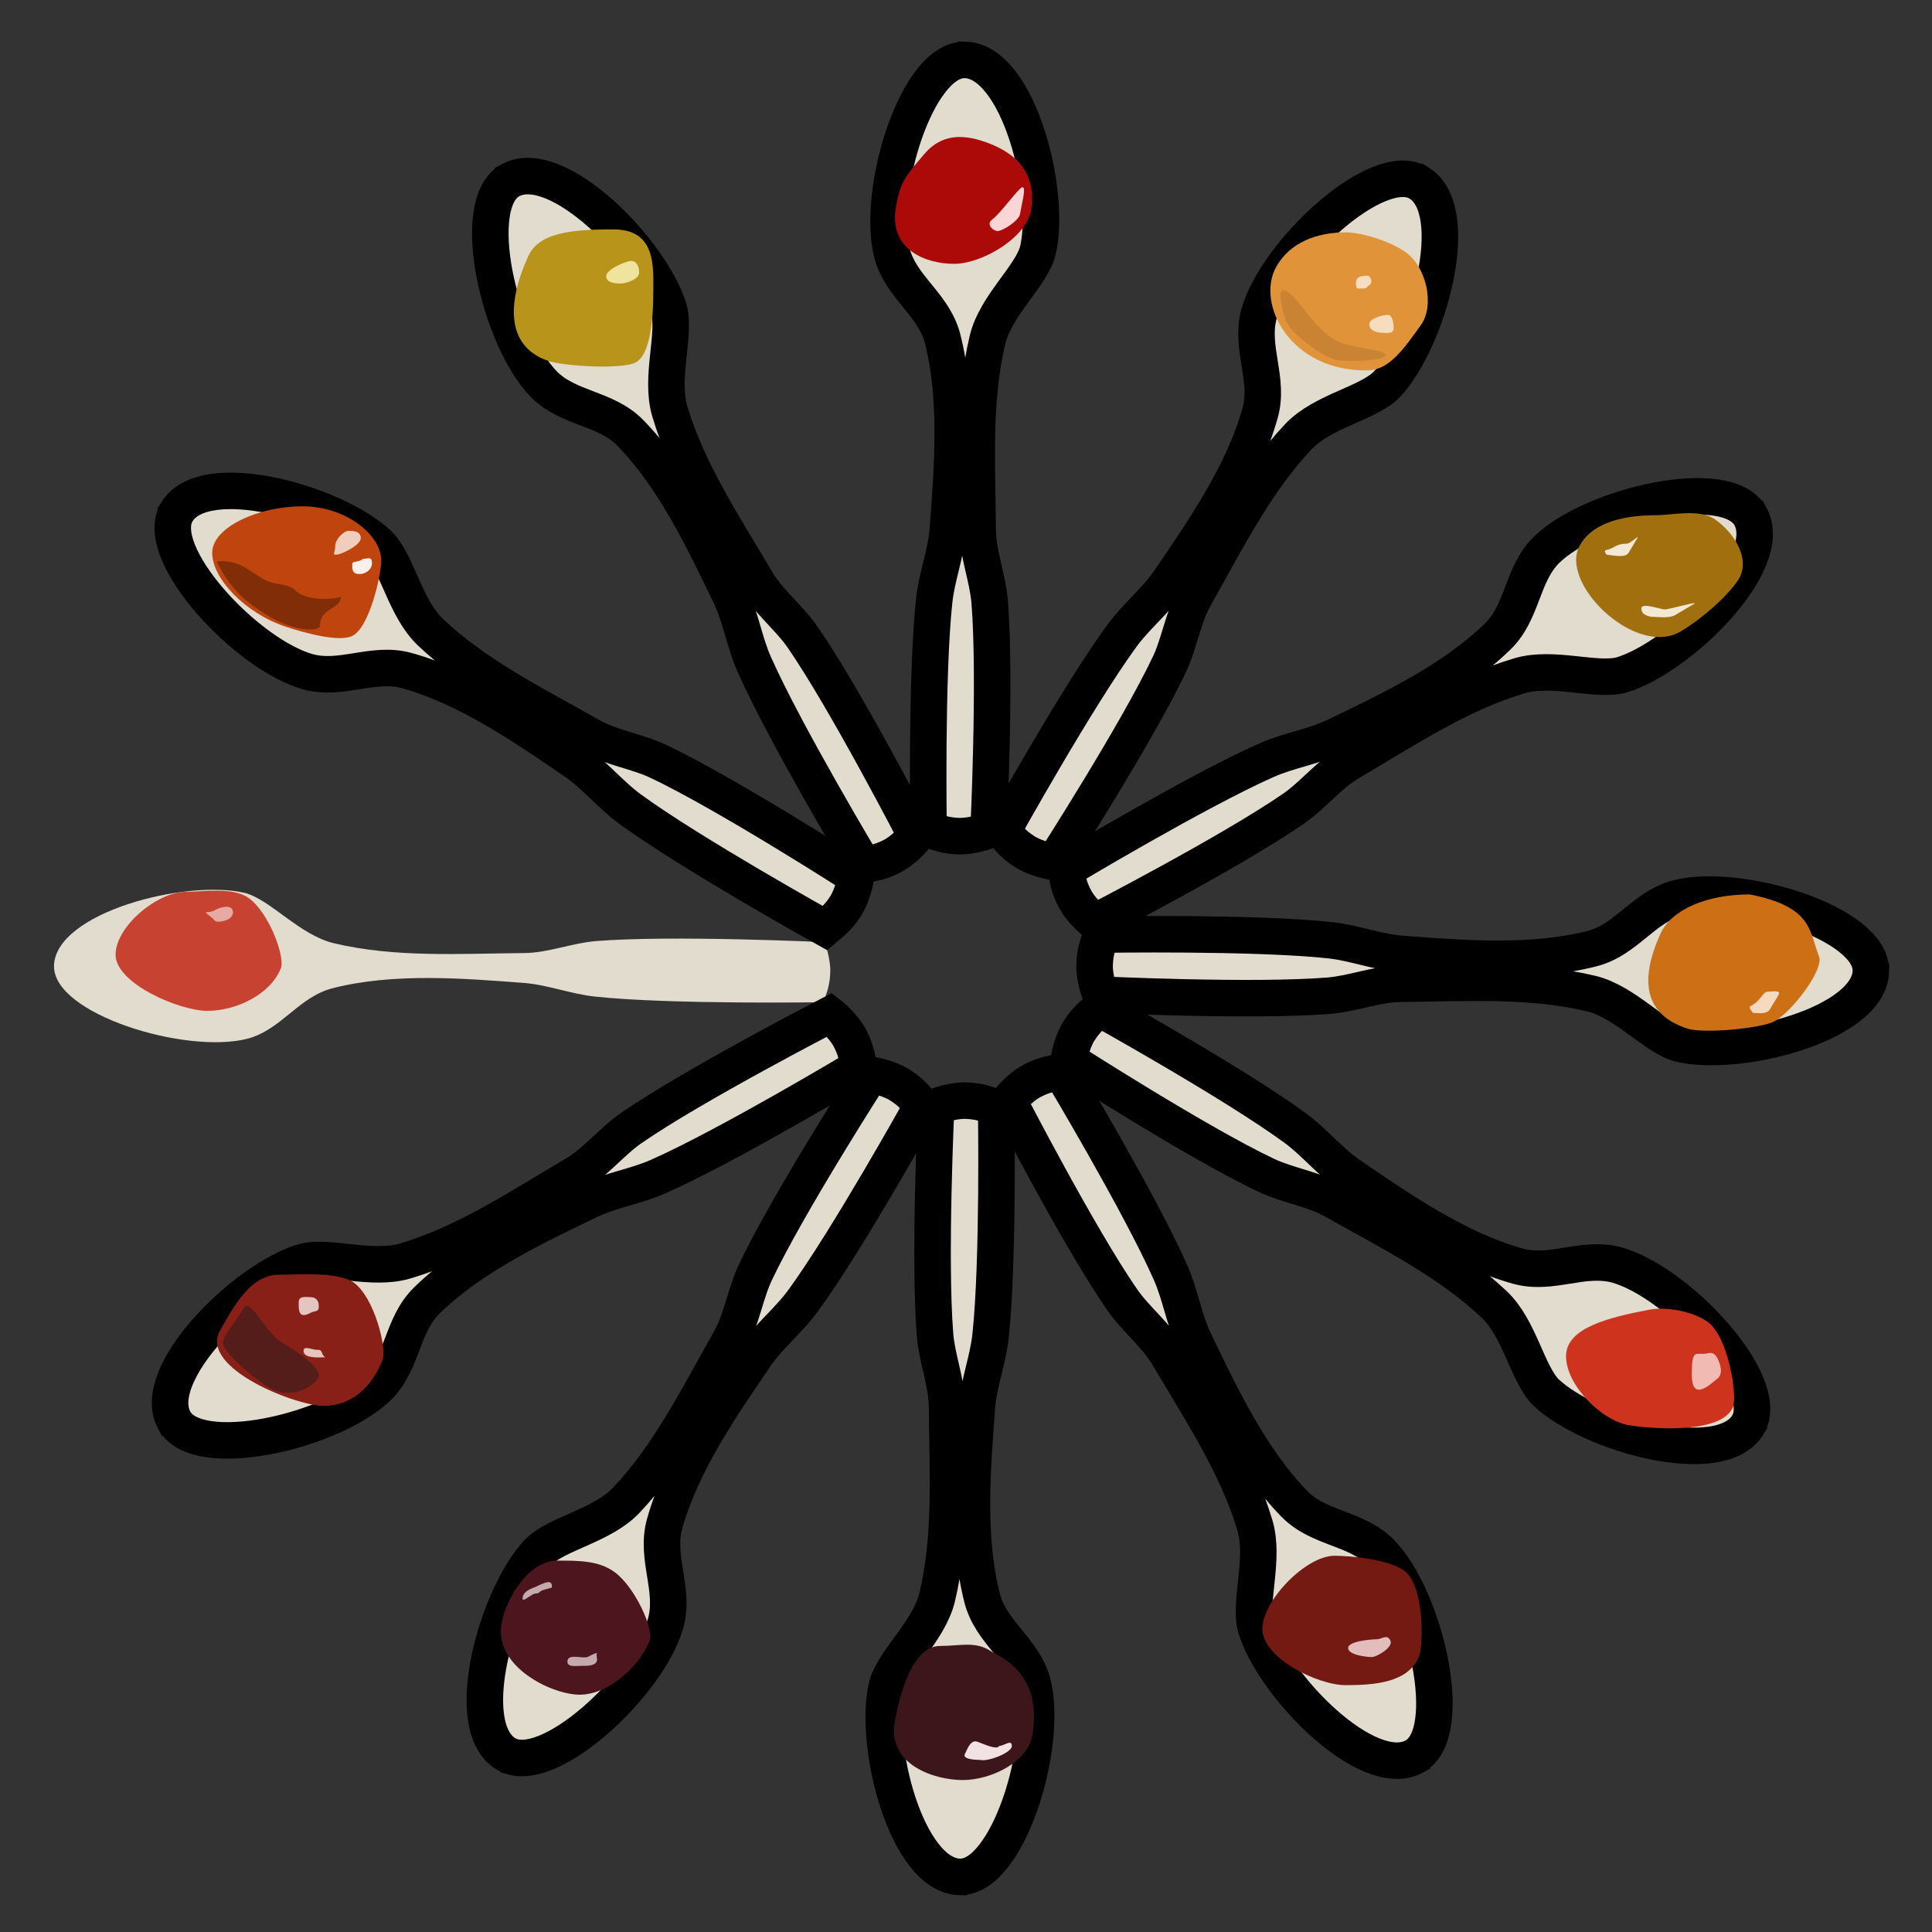 <?xml version="1.0" encoding="UTF-8"?>
<svg width="200" height="200" version="1.1" viewBox="0 0 52.917 52.917" xmlns="http://www.w3.org/2000/svg" xmlns:xlink="http://www.w3.org/1999/xlink">
<rect x="0" y="0" width="52.917" height="52.917" fill="#333333" stroke="none"/>
<path id="a" d="m1.48 26.448c-0.041 1.323 3.603 2.438 5.301 2.002 0.934-0.252 1.397-1.145 2.334-1.384 1.669-0.426 3.569-0.269 5.22-0.145 0.663 0.05 1.297 0.304 1.958 0.375 2.075 0.223 6.259 0.154 6.259 0.154 0.099-0.271 0.174-0.452 0.189-0.822 0.009-0.245-0.067-0.597-0.16-0.822 0 0-4.176-0.198-6.254-0.03-0.663 0.053-1.302 0.322-1.967 0.328-1.789 0.016-3.546 0.129-5.215-0.269-0.941-0.224-1.741-1.199-2.443-1.38-1.625-0.377-5.178 0.544-5.223 1.992z" fill="#e1dccd"/>
<use transform="rotate(30 26.361 26.517)" width="100%" height="100%" fill="#000000" stroke="#000000" xlink:href="#a"/>
<use transform="rotate(60 26.361 26.52)" width="100%" height="100%" fill="#000000" stroke="#000000" xlink:href="#a"/>
<use transform="rotate(90 26.361 26.522)" width="100%" height="100%" fill="#000000" stroke="#000000" xlink:href="#a"/>
<use transform="rotate(120 26.361 26.523)" width="100%" height="100%" fill="#000000" stroke="#000000" xlink:href="#a"/>
<use transform="rotate(150 26.361 26.523)" width="100%" height="100%" fill="#000000" stroke="#000000" xlink:href="#a"/>
<use transform="rotate(180 26.361 26.524)" width="100%" height="100%" fill="#000000" stroke="#000000" xlink:href="#a"/>
<use transform="rotate(210 26.361 26.524)" width="100%" height="100%" fill="#000000" stroke="#000000" xlink:href="#a"/>
<use transform="rotate(240 26.361 26.525)" width="100%" height="100%" fill="#000000" stroke="#000000" xlink:href="#a"/>
<use transform="rotate(-90 26.361 26.526)" width="100%" height="100%" fill="#000000" stroke="#000000" xlink:href="#a"/>
<use transform="rotate(-60 26.361 26.527)" width="100%" height="100%" fill="#000000" stroke="#000000" xlink:href="#a"/>
<use transform="rotate(-30 26.361 26.531)" width="100%" height="100%" fill="#000000" stroke="#000000" xlink:href="#a"/>
<path d="m7.694 26.518c-0.287 0.728-1.236 1.169-2.012 1.169-0.776 0-2.516-0.753-2.516-1.536-2e-7 -0.783 1.149-1.724 1.925-1.724 0.438 0 1.281-0.14 1.713 0.165 0.567 0.4 1.01 1.62 0.889 1.927z" fill="#c84232" style="paint-order:normal"/>
<path d="m10.442 15.355c0 0.39-0.321 1.827-0.789 2.061-0.377 0.188-1.36-0.1-1.798-0.241-1.136-0.368-2.043-1.327-2.043-2.032-3e-7 -0.705 1.275-1.276 2.469-1.276s2.162 0.784 2.162 1.488z" fill="#c0440d" style="paint-order:normal"/>
<path d="m17.892 8.039c0 0.39-0.02 1.659-0.488 1.893-0.377 0.188-1.928 0.101-2.366-0.041-1.136-0.368-1.187-1.513-0.573-2.867 0.291-0.642 1.141-0.741 2.335-0.741s1.093 1.051 1.093 1.756z" fill="#b9941b" style="paint-order:normal"/>
<path d="m17.506 7.464c0 0.194-0.372 0.301-0.501 0.301-0.129 1e-7 -0.401-0.007-0.401-0.2 0-0.194 0.556-0.418 0.685-0.418 0.129-1e-7 0.217 0.124 0.217 0.317z" fill="#efe39e" style="paint-order:normal"/>
<path d="m9.882 14.741c0 0.194-0.539 0.451-0.668 0.451-0.129 0-0.033-0.04-0.033-0.234 0-0.194 0.238-0.418 0.367-0.418 0.129 0 0.334 0.007 0.334 0.2z" fill="#fef4ef" fill-opacity=".777" style="paint-order:normal"/>
<path d="m10.189 15.422c0 0.194-0.197 0.301-0.326 0.301-0.129 0-0.217-0.023-0.217-0.217-5.065e-4 -0.193 0.088-0.054 0.301-0.2 0.129 0 0.242-0.077 0.242 0.117z" fill="#fcf0ea" style="paint-order:normal"/>
<path d="m8.762 17.12c0.029 0.114-0.275 0.2-0.831 0.019-0.554-0.18-1.16-0.65-1.306-0.795-0.463-0.457-0.592-0.788-0.685-0.952-0.012-0.021 0.25-0.066 0.609 0.071 0.231 0.088 0.492 0.321 0.778 0.456 0.173 0.082 0.609 0.088 0.735 0.225 0.32 0.348 1.111 0.267 1.278 0.201-0.02 0.354-0.553 0.298-0.578 0.774z" fill="#6c2808" fill-opacity=".744" style="paint-order:normal"/>
<path d="m6.381 24.985c0 0.194-0.263 0.259-0.393 0.259-0.129 0-0.072-0.024-0.226-0.142-0.27-0.206-0.054-0.046 0.159-0.192 0.204-0.1 0.459-0.119 0.459 0.075z" fill="#fdf3f0" fill-opacity=".588" style="paint-order:normal"/>
<path d="m10.481 37.243c-0.287 0.728-0.834 1.263-1.611 1.263-0.776 0-3.414-1.042-2.847-2.055 0.379-0.677 0.842-1.536 1.618-1.536 0.438 0 1.612-0.093 2.044 0.212 0.567 0.4 0.916 1.809 0.795 2.116z" fill="#892017" style="paint-order:normal"/>
<path d="m8.733 35.772c0 0.181-0.092 0.112-0.231 0.188-0.344 0.187-0.32-0.108-0.321-0.29-3.888e-4 -0.181 0.176-0.145 0.333-0.141 0.099 0 0.218 0.061 0.218 0.243z" fill="#fdf4f0" fill-opacity=".777" style="paint-order:normal"/>
<path d="m8.685 37.791c-0.182 0.213-0.595 0.459-1.09 0.314-0.432-0.126-1.379-0.994-1.479-1.256-0.08-0.208 0.301-0.569 0.558-1.023 0.175-0.309 0.586 0.668 1.062 0.957 0.423 0.257 1.188 0.729 0.949 1.009z" fill="#461c1b" fill-opacity=".787" style="paint-order:normal"/>
<path d="m8.824 37.064c0.05 0.149 0.163 0.104 0.035 0.112-0.313 0.019-0.545-0.018-0.545-0.175-3.063e-4 -0.156 0.231-0.033 0.355-0.03 0.078 0 0.122-0.006 0.155 0.093z" fill="#fdf4f0" fill-opacity=".777" style="paint-order:normal"/>
<path d="m17.796 44.933c-0.287 0.728-1.14 1.484-1.917 1.484-0.776 0-2.335-0.773-2.146-1.92 0.119-0.724 0.753-1.752 1.529-1.752 0.579 0 1.123-0.003 1.555 0.302 0.567 0.4 1.099 1.579 0.978 1.886z" fill="#4d161f" style="paint-order:normal"/>
<path d="m16.353 45.452c0 0.194-0.314 0.175-0.443 0.175-0.129 0-0.396 0.05-0.367-0.142 0.031-0.206 0.439-0.036 0.568-0.109 0.102-0.057 0.282-0.139 0.234-0.071-0.016 0.022 0.008 0.086 0.008 0.146z" fill="#faecee" fill-opacity=".687" style="paint-order:normal"/>
<path d="m14.913 43.54c-0.187 0.051-0.105 0.104-0.234 0.104-0.129 0-0.392 0.3-0.363 0.109 0.031-0.206 0.309-0.257 0.438-0.33 0.212-0.096 0.386-0.163 0.359 0.063z" fill="#faecee" fill-opacity=".687" style="paint-order:normal"/>
<path d="m28.285 47.484c-0.106 0.776-1.14 1.271-1.917 1.271-0.776 0-2.051-0.419-1.863-1.566 0.119-0.724 0.47-2.107 1.246-2.107 0.579 0 0.981-0.144 1.414 0.161 1.153 0.553 1.225 1.475 1.12 2.24z" fill="#3c161a" style="paint-order:normal"/>
<path d="m28.249 5.721c-0.106 0.776-1.341 1.505-2.117 1.505-0.776 0-1.784-0.386-1.596-1.532 0.119-0.724 0.276-0.88 0.778-1.472 0.385-0.454 0.883-0.579 1.547-0.374 1.222 0.378 1.492 1.107 1.387 1.873z" fill="#ab0a08" style="paint-order:normal"/>
<path d="m27.942 5.852c-0.023 0.192-0.485 0.476-0.614 0.476-0.129 1e-7 -0.32-0.182-0.167-0.301 0.27-0.211 0.735-0.878 0.839-0.898 0.127-0.024-0.033 0.516-0.058 0.722z" fill="#fee4e3" fill-opacity=".934" style="paint-order:normal"/>
<path d="m27.715 47.82c0 0.194-0.679 0.442-0.867 0.383-0.129 0-0.516-0.013-0.413-0.177 0.041-0.065 0.137-0.393 0.334-0.321 0.191 0.07 0.544 0.234 0.598 0.116 0.129 0 0.347-0.195 0.347-0.002z" fill="#f6e6e8" fill-opacity=".976" style="paint-order:normal"/>
<path d="m38.916 8.905c-0.456 0.637-0.859 1.227-1.445 1.239-2.122 0.045-3.084-1.821-2.516-2.835 0.379-0.677 1.125-0.945 1.902-0.945 0.438 0 1.21 0.238 1.643 0.543 0.567 0.4 0.806 1.454 0.417 1.998z" fill="#e1933a" style="paint-order:normal"/>
<path d="m38.171 8.99c0 0.177-0.231 0.122-0.341 0.122-0.11 1e-7 -0.326-0.052-0.326-0.229 0-0.177 0.401-0.259 0.511-0.259 0.11-1e-7 0.156 0.189 0.156 0.366z" fill="#f8e6d1" fill-opacity=".886" style="paint-order:normal"/>
<path d="m37.473 7.835c-0.042 0.027-0.03 0.067-0.159 0.067-0.129 1e-7 -0.175 0.035-0.175-0.159 0-0.194 0.213-0.192 0.342-0.192 0.062 0.058 0.155 0.18-0.008 0.284z" fill="#f8e6d1" fill-opacity=".886" style="paint-order:normal"/>
<path d="m36.552 9.845c-0.432-0.126-1.212-0.76-1.312-1.022-0.08-0.208-0.412-1.238 0.14-0.739 0.253 0.228 0.669 0.918 1.146 1.207 0.423 0.257 1.298 0.267 1.416 0.408 0.14 0.166-1.012 0.244-1.391 0.147z" fill="#6b4110" fill-opacity=".194" style="paint-order:normal"/>
<path d="m47.586 15.921c-0.456 0.637-1.349 1.287-1.658 1.428-1.229 0.563-3.225-1.396-2.658-2.41 0.379-0.677 1.314-0.827 2.091-0.827 0.438 0 1.187-0.188 1.619 0.118 0.567 0.4 0.995 1.147 0.606 1.69z" fill="#a16f0d" style="paint-order:normal"/>
<path d="m45.878 16.849c-0.152 0.09-0.488 0.047-0.597 0.047-0.11 1e-6 -0.326-0.052-0.326-0.229 0-0.177 0.535 0.026 0.645 0.026 0.11 0 0.951-0.242 0.799-0.152z" fill="#fefaf2" fill-opacity=".867" style="paint-order:normal"/>
<path d="m44.602 15.148c-0.091 0.151-0.488 0.047-0.597 0.047-0.126-0.167 0.02-0.107 0.149-0.185 0.182-0.108 0.293-0.119 0.403-0.119 0.11 0 0.373-0.286 0.281-0.135z" fill="#fefaf2" fill-opacity=".867" style="paint-order:normal"/>
<path d="m49.823 26.198c0.143 0.363-0.768 1.549-1.236 1.783-0.377 0.188-1.928 0.335-2.366 0.193-1.136-0.368-1.352-1.251-0.739-2.605 0.291-0.642 1.245-1.071 2.439-1.071 1.736 0.336 1.633 1.019 1.902 1.7z" fill="#cd7015" style="paint-order:normal"/>
<path d="m48.477 27.645c-0.091 0.151-0.354 0.098-0.464 0.098-0.126-0.167-0.114-0.157 0.016-0.235 0.182-0.108 0.268-0.344 0.378-0.344 0.11 0 0.398-0.061 0.306 0.091z" fill="#fae4cf" fill-opacity=".915" style="paint-order:normal"/>
<path d="m47.468 38.531c-0.287 0.728-2.086 0.625-2.839 0.507-0.767-0.12-1.736-1.107-1.736-1.89 0-0.783 1.173-1.063 2.28-1.276 0.43-0.083 1.163 0.025 1.595 0.33 0.567 0.4 0.821 2.021 0.7 2.328z" fill="#ce341d" style="paint-order:normal"/>
<path d="m38.868 45.365c-0.287 0.728-1.236 0.791-2.012 0.791s-2.28-0.753-2.28-1.536c0-0.783 1.196-2.008 1.973-2.008 0.438 0 1.47 0.096 1.902 0.401 0.567 0.4 0.538 2.045 0.417 2.352z" fill="#751913" style="paint-order:normal"/>
<path d="m47.094 37.329c0.073 0.205 0.051 0.367-0.078 0.45-0.109 0.07-0.677 0.672-0.678-0.12-5.07e-4 -0.789 0.119-0.511 0.442-0.595 0.194-0.05 0.265 0.131 0.313 0.266z" fill="#feebe8" fill-opacity=".735" style="paint-order:normal"/>
<path d="m38.086 44.945c0.072 0.18-0.384 0.442-0.513 0.442-0.129 0-0.649-0.054-0.649-0.248 0-0.194 0.662-0.24 0.791-0.24 0.129 0 0.288-0.16 0.371 0.046z" fill="#fde5e4" fill-opacity=".801" style="paint-order:normal"/>
</svg>
